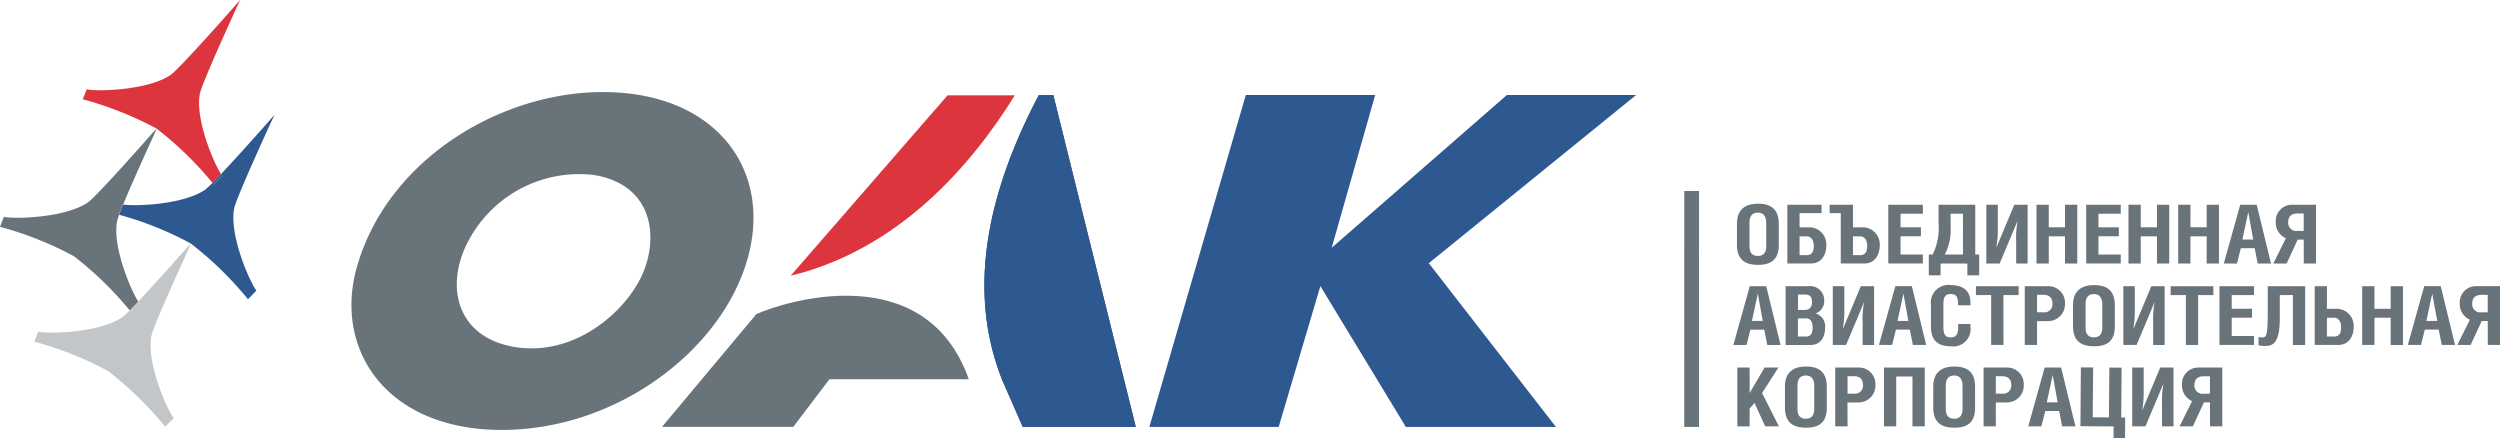 <svg xmlns="http://www.w3.org/2000/svg" width="169.317" height="29.691" viewBox="0 0 169.317 29.691">
    <defs>
        <style>
            .a {
                opacity: 0.818;
            }

            .b {
                fill: #47545d;
            }

            .c,
            .g {
                fill: none;
            }

            .c {
                stroke: #47545d;
                stroke-miterlimit: 10;
            }

            .d {
                fill: #072b6a;
            }

            .e {
                fill: #003378;
            }

            .f {
                fill: #d60812;
            }

            .h {
                fill: #b4b9bc;
            }
        </style>
    </defs>
    <g transform="translate(-817.566 -2454.336)">
        <g class="a" transform="translate(817.566 2454.336)">
            <path class="b"
                d="M250.076,39.3v1.626c0,.414.182.64.576.64.358,0,.558-.221.558-.64V39.309c0-.425-.2-.678-.558-.678-.394,0-.576.242-.576.667m.576-1.274c.843,0,1.408.347,1.408,1.362v1.445c0,1.014-.564,1.339-1.408,1.339s-1.425-.336-1.425-1.339V39.387c0-1,.594-1.362,1.425-1.362"
                transform="translate(-131.589 -24.23)" />
            <path class="b"
                d="M257.059,41.585h.479c.309,0,.485-.171.485-.618,0-.391-.176-.656-.485-.656h-.479Zm1.492-3.413v.568h-1.492V39.7h.7a1.159,1.159,0,0,1,1.116,1.174c0,.766-.382,1.274-1.042,1.274h-1.6V38.172Z"
                transform="translate(-135.181 -24.305)" />
            <path class="b"
                d="M263.7,41.585h.479c.309,0,.485-.171.485-.618,0-.391-.176-.656-.485-.656H263.7Zm0-3.413V39.7h.7a1.159,1.159,0,0,1,1.116,1.174c0,.766-.382,1.274-1.043,1.274h-1.6V38.74h-.752v-.568Z"
                transform="translate(-138.204 -24.305)" />
            <path class="b" d="M272.619,38.172v.607h-1.51V39.7h1.378v.607h-1.378v1.235h1.51v.607h-2.341V38.172Z"
                transform="translate(-142.39 -24.305)" />
            <path class="b"
                d="M277.388,38.779v.9a3.594,3.594,0,0,1-.394,1.863h1.231V38.779Zm1.668-.607v3.374h.267v1.406h-.8v-.8h-1.813v.8h-.8V41.546h.261a4.1,4.1,0,0,0,.4-2.134V38.172Z"
                transform="translate(-145.279 -24.305)" />
            <path class="b"
                d="M284.694,38.172V39.66a7.4,7.4,0,0,1-.1,1.406h.006l1.213-2.895h.9v3.981h-.776V40.647a6.117,6.117,0,0,1,.1-1.384h-.006l-1.213,2.889h-.9V38.172Z"
                transform="translate(-149.389 -24.305)" />
            <path class="b" d="M291.724,39.7h1.1V38.172h.831v3.981h-.831V40.312h-1.1v1.841h-.831V38.172h.831Z"
                transform="translate(-152.968 -24.306)" />
            <path class="b" d="M300.146,38.172v.607h-1.51V39.7h1.378v.607h-1.378v1.235h1.51v.607h-2.341V38.172Z"
                transform="translate(-156.514 -24.305)" />
            <path class="b" d="M304.516,39.7h1.1V38.172h.831v3.981h-.831V40.312h-1.1v1.841h-.831V38.172h.831Z"
                transform="translate(-159.531 -24.306)" />
            <path class="b" d="M311.429,39.7h1.1V38.172h.831v3.981h-.831V40.312h-1.1v1.841H310.6V38.172h.831Z"
                transform="translate(-163.078 -24.306)" />
            <path class="b"
                d="M318.941,40.526l-.334-1.853-.4,1.853Zm-.88-2.354h1.116l.97,3.981h-.9l-.206-1.037h-.94l-.26,1.037h-.892Z"
                transform="translate(-166.338 -24.305)" />
            <path class="b"
                d="M325.889,38.761h-.418c-.419,0-.631.209-.631.584a.55.55,0,0,0,.631.6h.418Zm-.406,1.77-.752,1.621h-.9l.849-1.709a1.153,1.153,0,0,1-.685-1.108,1.1,1.1,0,0,1,1.128-1.164h1.6v3.981h-.831V40.531Z"
                transform="translate(-169.866 -24.305)" />
            <path class="b"
                d="M250.719,51.849,250.385,50l-.4,1.853ZM249.84,49.5h1.116l.97,3.981h-.9l-.206-1.037h-.94l-.26,1.037h-.892Z"
                transform="translate(-131.334 -30.115)" />
            <path class="b"
                d="M256.835,52.908h.534c.309,0,.461-.171.461-.618,0-.391-.152-.612-.461-.612h-.534Zm0-1.8h.437c.364,0,.515-.2.515-.54s-.127-.507-.5-.507h-.449ZM256,49.5h1.534a.947.947,0,0,1,1.079.97.86.86,0,0,1-.589.871.906.906,0,0,1,.649.96c0,.689-.327,1.18-1,1.18H256Z"
                transform="translate(-135.066 -30.115)" />
            <path class="b"
                d="M263.344,49.5v1.488a7.407,7.407,0,0,1-.1,1.406h.006L264.46,49.5h.9v3.981h-.777V51.97a6.149,6.149,0,0,1,.1-1.384h-.006l-1.213,2.889h-.9V49.5Z"
                transform="translate(-138.434 -30.115)" />
            <path class="b"
                d="M270.973,51.849,270.639,50l-.4,1.853Zm-.879-2.354h1.116l.97,3.981h-.9l-.206-1.037h-.94l-.261,1.037h-.892Z"
                transform="translate(-141.726 -30.115)" />
            <path class="b"
                d="M278.039,50.716v-.088c0-.5-.139-.673-.491-.673s-.5.171-.5.673V52.2c0,.518.146.689.5.689.334,0,.5-.177.5-.689v-.215h.831v.171a1.178,1.178,0,0,1-1.322,1.339c-1.092,0-1.352-.623-1.352-1.329v-1.45a1.2,1.2,0,0,1,1.364-1.367c.849,0,1.31.435,1.31,1.169v.2Z"
                transform="translate(-145.427 -30.04)" />
            <path class="b" d="M284.335,53.476H283.5V50.1h-1.031V49.5h2.893V50.1h-1.031Z"
                transform="translate(-148.647 -30.115)" />
            <path class="b"
                d="M290.092,51.265h.418a.546.546,0,0,0,.625-.6c0-.375-.206-.584-.625-.584h-.418Zm0,2.211h-.831V49.5h1.571a1.115,1.115,0,0,1,1.152,1.163,1.143,1.143,0,0,1-1.165,1.2h-.727Z"
                transform="translate(-152.13 -30.115)" />
            <path class="b"
                d="M296.823,50.622v1.626c0,.414.182.64.576.64.357,0,.558-.221.558-.64V50.632c0-.424-.2-.678-.558-.678-.395,0-.576.242-.576.667m.576-1.274c.843,0,1.407.347,1.407,1.362v1.445c0,1.014-.564,1.34-1.407,1.34s-1.426-.336-1.426-1.34V50.71c0-1,.6-1.362,1.426-1.362"
                transform="translate(-155.575 -30.04)" />
            <path class="b"
                d="M303.751,49.5v1.488a7.4,7.4,0,0,1-.1,1.406h.006l1.213-2.895h.9v3.981h-.777V51.97a6.153,6.153,0,0,1,.1-1.384h-.006l-1.213,2.889h-.9V49.5Z"
                transform="translate(-159.167 -30.115)" />
            <path class="b" d="M311.414,53.476h-.831V50.1h-1.031V49.5h2.893V50.1h-1.031Z"
                transform="translate(-162.541 -30.115)" />
            <path class="b" d="M318.681,49.5V50.1H317.17v.926h1.377v.607H317.17V52.87h1.511v.607H316.34V49.5Z"
                transform="translate(-166.024 -30.116)" />
            <path class="b"
                d="M324.931,49.5v3.981H324.1V50.1h-.886v1.527c0,1.329-.242,1.919-.94,1.919a2.043,2.043,0,0,1-.5-.05v-.557a1.139,1.139,0,0,0,.267.028c.255,0,.358-.121.358-1.566V49.5Z"
                transform="translate(-168.811 -30.115)" />
            <path class="b"
                d="M330.412,52.908h.479c.31,0,.486-.171.486-.618,0-.391-.176-.656-.486-.656h-.479Zm0-1.88h.7a1.159,1.159,0,0,1,1.116,1.174c0,.766-.382,1.274-1.043,1.274h-1.6V49.5h.831Z"
                transform="translate(-172.818 -30.115)" />
            <path class="b" d="M337.026,51.028h1.1V49.5h.831v3.981h-.831V51.635h-1.1v1.841h-.831V49.5h.831Z"
                transform="translate(-176.212 -30.115)" />
            <path class="b"
                d="M344.538,51.849,344.2,50l-.4,1.853Zm-.88-2.354h1.116l.97,3.981h-.9l-.206-1.037h-.94l-.26,1.037h-.891Z"
                transform="translate(-179.472 -30.115)" />
            <path class="b"
                d="M351.485,50.085h-.418c-.419,0-.631.209-.631.584a.55.55,0,0,0,.631.6h.418Zm-.406,1.77-.752,1.621h-.9l.849-1.709a1.154,1.154,0,0,1-.686-1.108,1.1,1.1,0,0,1,1.129-1.164h1.6v3.981h-.831V51.855Z"
                transform="translate(-182.999 -30.115)" />
            <path class="b"
                d="M250.121,62.545l1.007-1.726h.94l-1.109,1.726L252.1,64.8h-.928l-.727-1.588-.328.391v1.2h-.831V60.82h.831Z"
                transform="translate(-131.621 -35.926)" />
            <path class="b"
                d="M256.753,61.946v1.626c0,.414.182.64.576.64.358,0,.558-.221.558-.64V61.957c0-.425-.2-.678-.558-.678-.394,0-.576.242-.576.667m.576-1.274c.843,0,1.408.347,1.408,1.362v1.445c0,1.015-.564,1.339-1.408,1.339s-1.425-.336-1.425-1.339V62.034c0-1,.594-1.362,1.425-1.362"
                transform="translate(-135.015 -35.85)" />
            <path class="b"
                d="M263.735,62.589h.418a.546.546,0,0,0,.625-.6c0-.375-.206-.584-.625-.584h-.418Zm0,2.211H262.9V60.819h1.571a1.116,1.116,0,0,1,1.152,1.163,1.144,1.144,0,0,1-1.165,1.2h-.728Z"
                transform="translate(-138.606 -35.926)" />
            <path class="b" d="M272.44,60.819V64.8h-.831V61.426h-1.1V64.8h-.831V60.819Z"
                transform="translate(-142.083 -35.926)" />
            <path class="b"
                d="M277.38,61.946v1.626c0,.414.182.64.576.64.358,0,.558-.221.558-.64V61.957c0-.425-.2-.678-.558-.678-.394,0-.576.242-.576.667m.576-1.274c.843,0,1.408.347,1.408,1.362v1.445c0,1.015-.564,1.339-1.408,1.339s-1.425-.336-1.425-1.339V62.034c0-1,.595-1.362,1.425-1.362"
                transform="translate(-145.598 -35.85)" />
            <path class="b"
                d="M284.362,62.589h.418a.546.546,0,0,0,.626-.6c0-.375-.206-.584-.626-.584h-.418Zm0,2.211h-.831V60.819H285.1a1.115,1.115,0,0,1,1.152,1.163,1.143,1.143,0,0,1-1.164,1.2h-.728Z"
                transform="translate(-149.19 -35.926)" />
            <path class="b"
                d="M291.737,63.173l-.334-1.853-.4,1.853Zm-.88-2.354h1.116l.97,3.981h-.9l-.205-1.037H290.9l-.261,1.037h-.891Z"
                transform="translate(-152.38 -35.926)" />
            <path class="b"
                d="M297.832,64.176l1.1.008.026-3.374.831.006-.026,3.374.267,0-.011,1.412-.777-.006.006-.8L297,64.777l.03-3.981.831.006Z"
                transform="translate(-156.099 -35.914)" />
            <path class="b"
                d="M304.985,60.819v1.488a7.409,7.409,0,0,1-.1,1.406h.006l1.213-2.895h.9V64.8h-.776V63.294a6.149,6.149,0,0,1,.1-1.384h-.006L305.106,64.8h-.9V60.819Z"
                transform="translate(-159.8 -35.926)" />
            <path class="b"
                d="M312.848,61.409h-.418c-.419,0-.631.209-.631.584a.55.55,0,0,0,.631.6h.418Zm-.406,1.77-.752,1.621h-.9l.849-1.709a1.153,1.153,0,0,1-.685-1.108,1.1,1.1,0,0,1,1.128-1.164h1.6V64.8h-.831V63.179Z"
                transform="translate(-163.175 -35.926)" />
            <line class="c" x1="0.001" y2="15.978" transform="translate(114.569 12.938)" />
            <path class="d" d="M149.217,22.925h-.986c-5.09,9.644-3.839,15.79-2.5,19.244l1.413,3.222H154.8Z"
                transform="translate(-77.878 -16.482)" />
            <path class="b"
                d="M106.094,52.075l-6.387,7.633h8.89l2.447-3.222h9.442c-2.957-8.33-12.581-5.239-14.392-4.411"
                transform="translate(-54.871 -30.799)" />
            <path class="e" d="M149.217,22.925h-.986c-5.09,9.644-3.839,15.79-2.5,19.244l1.413,3.222H154.8Z"
                transform="translate(-77.878 -16.482)" />
            <path class="f" d="M132.784,22.951h-4.554L117.605,35.168c7.206-1.745,12.139-7.308,15.179-12.217"
                transform="translate(-64.054 -16.496)" />
            <path class="b"
                d="M64.24,32.958c-1.385,3.019-.4,6.215,3.373,6.812,3.98.631,7.406-2.323,8.569-4.861,1.176-2.565.756-6.158-3.282-6.8a8.487,8.487,0,0,0-8.646,4.82Zm-7.314,1.219c2.149-7.212,9.743-11.68,16.61-11.68,7.677,0,11.582,5.3,9.755,11.442S74.426,45.38,66.682,45.38c-7.843,0-11.455-5.513-9.765-11.173Z"
                transform="translate(-32.706 -16.262)" />
            <path class="e"
                d="M174.026,22.911h8.761l-2.946,10.346,11.866-10.346h8.752L186.42,34.3l8.61,11.091H184.866l-5.791-9.539-2.823,9.539h-8.759Z"
                transform="translate(-89.651 -16.475)" />
            <g transform="translate(0 0)">
                <path class="g"
                    d="M23.853,40.01c-.319,1.7.9,4.609,1.434,5.431,1.311-1.388,3.255-3.6,3.282-3.628l.276-.3a22.783,22.783,0,0,0-4.852-1.946A3.408,3.408,0,0,0,23.853,40.01Z"
                    transform="translate(-15.923 -25.023)" />
                <path class="g"
                    d="M24.752,32.728c.922.13,4.107-.009,5.539-1a5.1,5.1,0,0,0,.51-.469,23.289,23.289,0,0,0-3.789-3.674l-.153.378C26.841,28,25.464,30.989,24.752,32.728Z"
                    transform="translate(-16.411 -18.873)" />
                <path class="f"
                    d="M27.919,22.078c.169-.169.364-.372.578-.6-.531-.822-1.753-3.736-1.433-5.431.139-.735,2.494-5.847,2.518-5.9l.211-.458-.333.379c-.037.043-3.755,4.269-4.371,4.695-1.479,1.024-4.834,1.139-5.629.988l-.059-.011-.266.676.078.022A23.407,23.407,0,0,1,24.13,18.4,23.289,23.289,0,0,1,27.919,22.078Z"
                    transform="translate(-13.529 -9.693)" />
                <path class="e"
                    d="M34.5,26.132l.211-.458-.333.379c-.027.031-1.971,2.24-3.283,3.627.014.021.029.047.041.065l.035.05-.571.583-.052-.063-.031-.037a5.1,5.1,0,0,1-.51.469c-1.433.991-4.618,1.13-5.539,1-.108.265-.2.5-.272.692a22.783,22.783,0,0,1,4.852,1.946,23.849,23.849,0,0,1,3.82,3.71l.052.063.571-.583-.035-.05c-.507-.732-1.8-3.757-1.475-5.5C32.119,31.295,34.474,26.183,34.5,26.132Z"
                    transform="translate(-16.125 -17.893)" />
                <path class="e"
                    d="M37.177,34.5l.031.037.052.063.571-.583-.035-.05c-.013-.018-.028-.044-.041-.065C37.541,34.128,37.346,34.33,37.177,34.5Z"
                    transform="translate(-22.787 -22.115)" />
                <path class="e"
                    d="M24.14,38.829l.026.007c.071-.192.164-.427.272-.692l-.03,0C24.3,38.4,24.209,38.639,24.14,38.829Z"
                    transform="translate(-16.097 -24.289)" />
                <path class="h"
                    d="M19.431,47.492c.013.021.028.047.041.065l.035.05-.571.583-.052-.062-.031-.037a5.062,5.062,0,0,1-.51.47c-1.479,1.023-4.834,1.138-5.629.987l-.059-.011-.266.676.078.022A23.436,23.436,0,0,1,17.383,52.2a23.822,23.822,0,0,1,3.82,3.711l.052.063.571-.583-.035-.05c-.507-.731-1.8-3.757-1.474-5.5.138-.735,2.494-5.847,2.518-5.9l.153-.377-.276.3C22.686,43.9,20.742,46.1,19.431,47.492Z"
                    transform="translate(-10.067 -27.073)" />
                <path class="h"
                    d="M25.748,52.326l.571-.583-.035-.05c-.013-.018-.028-.044-.041-.065-.214.226-.409.428-.578.6l.031.037Z"
                    transform="translate(-16.88 -31.21)" />
                <path class="b"
                    d="M15.963,32.728c.712-1.739,2.089-4.726,2.107-4.765l.153-.378-.276.3c-.037.043-3.755,4.269-4.371,4.695-1.479,1.024-4.834,1.139-5.629.988l-.059-.011-.266.676.078.022a23.379,23.379,0,0,1,4.918,1.964,23.311,23.311,0,0,1,3.789,3.673c.169-.169.364-.371.578-.6-.532-.822-1.753-3.736-1.434-5.431a3.407,3.407,0,0,1,.139-.44l-.026-.007c.069-.19.161-.425.268-.689Z"
                    transform="translate(-7.622 -18.873)" />
            </g>
        </g>
    </g>
</svg>